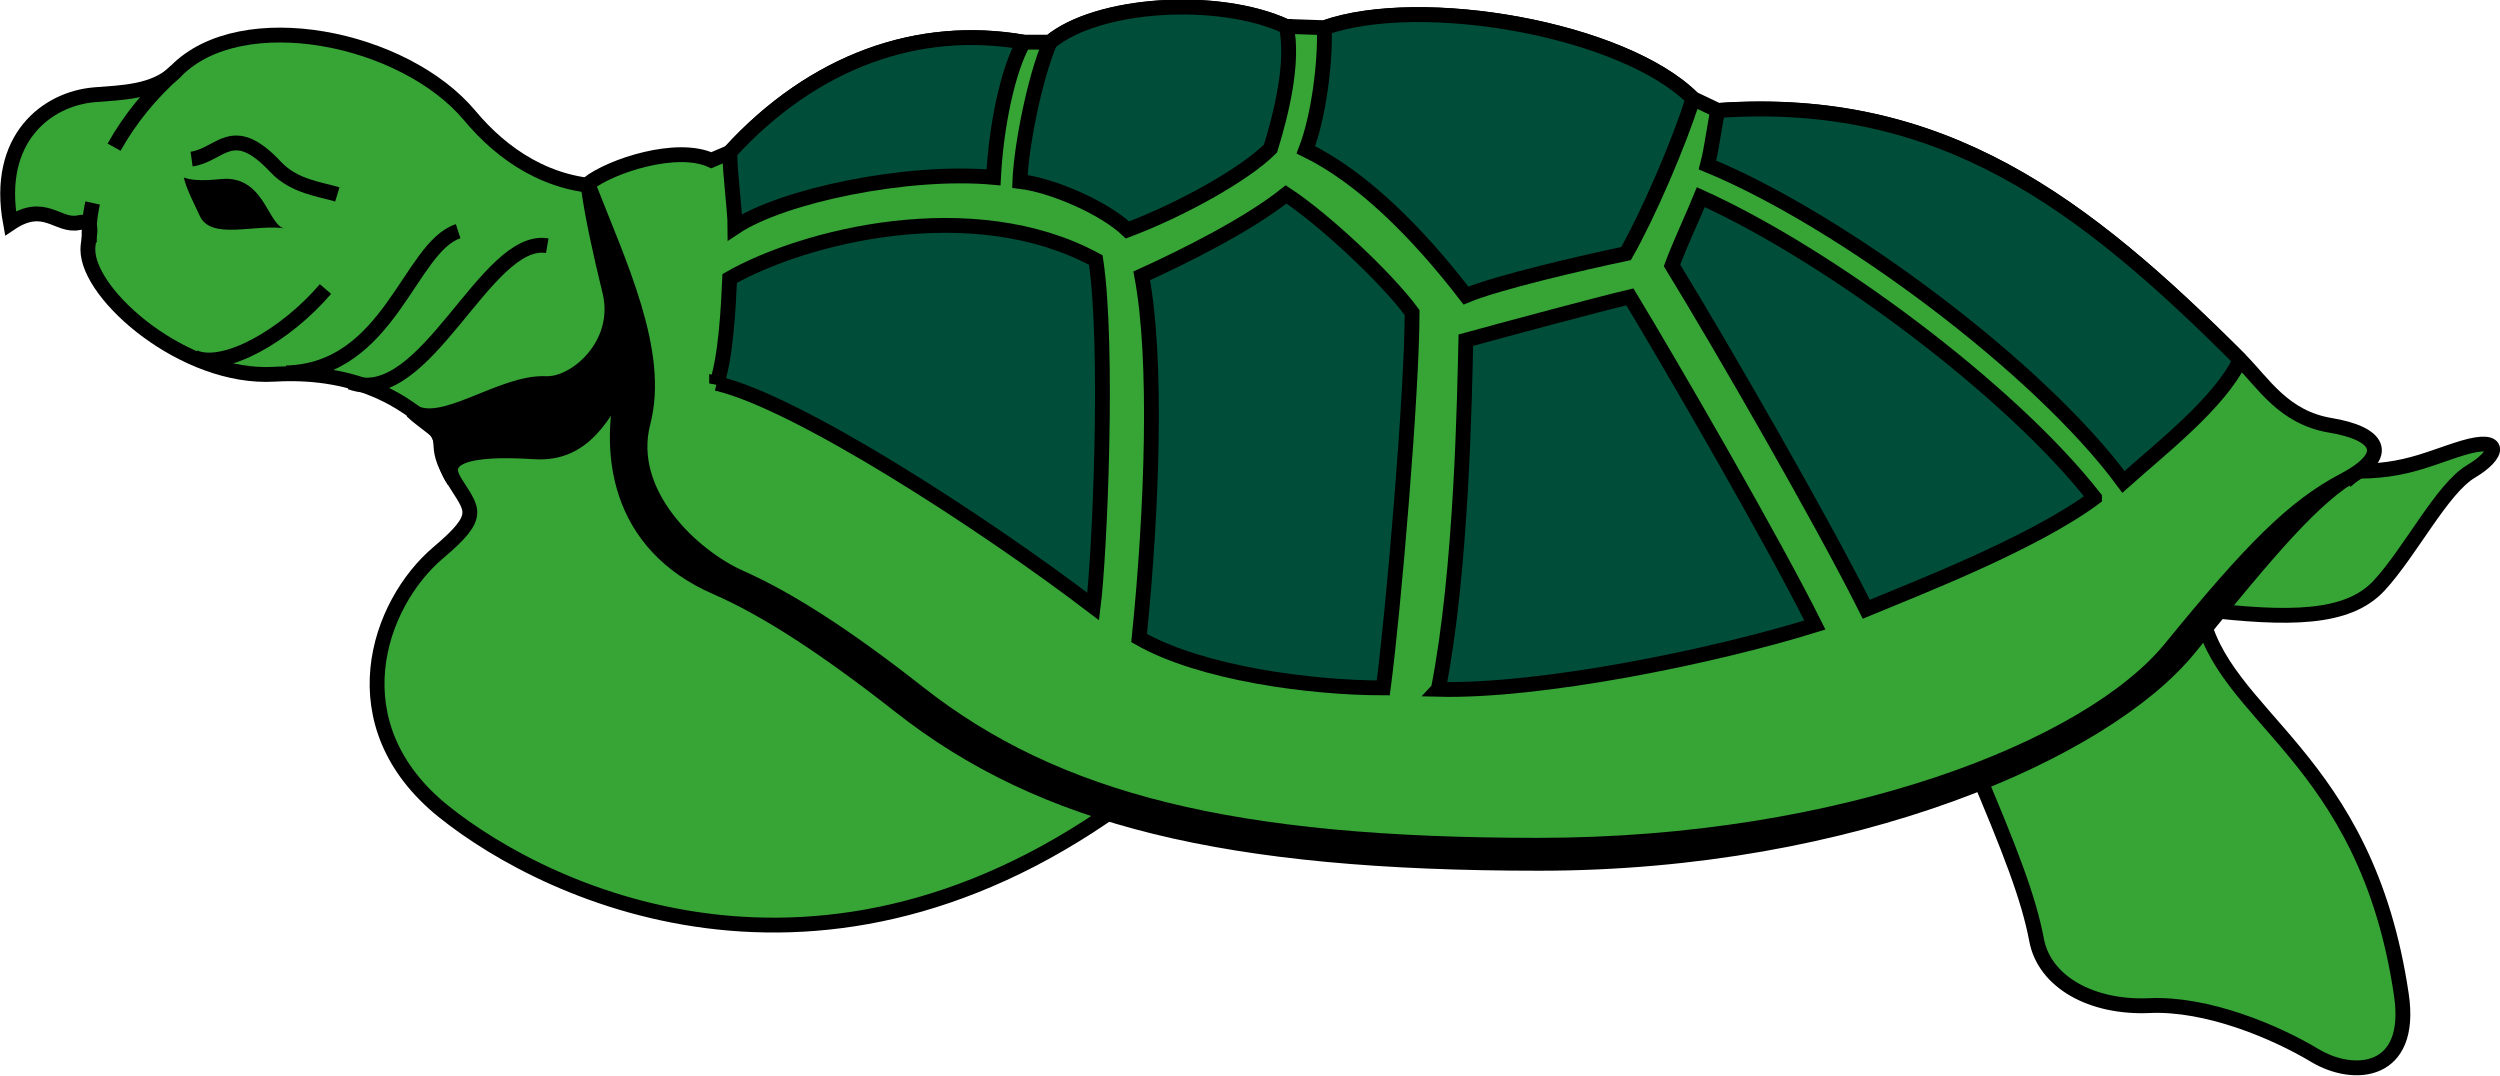 <?xml version="1.0" encoding="UTF-8" standalone="no"?>
<!-- Created with Inkscape (http://www.inkscape.org/) -->

<svg
   xmlns:dc="http://purl.org/dc/elements/1.1/"
   xmlns:cc="http://creativecommons.org/ns#"
   xmlns:rdf="http://www.w3.org/1999/02/22-rdf-syntax-ns#"
   xmlns:svg="http://www.w3.org/2000/svg"
   xmlns="http://www.w3.org/2000/svg"
   xmlns:sodipodi="http://sodipodi.sourceforge.net/DTD/sodipodi-0.dtd"
   xmlns:inkscape="http://www.inkscape.org/namespaces/inkscape"
   id="svg3336"
   version="1.1"
   inkscape:version="0.91 r13725"
   xml:space="preserve"
   width="800"
   height="344.223"
   viewBox="0 0 800 344.223"
   sodipodi:docname="Turtle2.svg"><defs
     id="defs3340" /><sodipodi:namedview
     pagecolor="#ffffff"
     bordercolor="#666666"
     borderopacity="1"
     objecttolerance="10"
     gridtolerance="10"
     guidetolerance="10"
     inkscape:pageopacity="0"
     inkscape:pageshadow="2"
     inkscape:window-width="1600"
     inkscape:window-height="837"
     id="namedview3338"
     showgrid="false"
     fit-margin-top="0"
     fit-margin-left="0"
     fit-margin-right="0"
     fit-margin-bottom="0"
     inkscape:zoom="1.38"
     inkscape:cx="400"
     inkscape:cy="172.1114"
     inkscape:window-x="-8"
     inkscape:window-y="-8"
     inkscape:window-maximized="1"
     inkscape:current-layer="g3344" /><g
     id="g3344"
     inkscape:groupmode="layer"
     inkscape:label="flag-1040552"
     transform="matrix(1.25,0,0,-1.25,-488.974,859.734)"><path
       d=""
       style="fill:#15366f;fill-opacity:1;fill-rule:nonzero;stroke:#000000;stroke-width:0.25;stroke-linecap:butt;stroke-linejoin:miter;stroke-miterlimit:4;stroke-dasharray:none;stroke-opacity:1"
       id="path3348"
       inkscape:connector-curvature="0" /><path
       d=""
       style="fill:#ffffff;fill-opacity:1;fill-rule:nonzero;stroke:#000000;stroke-width:0.125;stroke-linecap:butt;stroke-linejoin:miter;stroke-miterlimit:4;stroke-dasharray:none;stroke-opacity:1"
       id="path3364"
       inkscape:connector-curvature="0" /><g
       id="g4062"
       transform="matrix(30.382,0,0,30.382,-11493.549,-12117.324)"><path
         inkscape:connector-curvature="0"
         id="path3476"
         style="fill:#37a536;fill-opacity:1;fill-rule:nonzero;stroke:#000000;stroke-width:0.125;stroke-linecap:butt;stroke-linejoin:miter;stroke-miterlimit:4;stroke-dasharray:none;stroke-opacity:1"
         d="m 396.308,419.898 c -0.509,0 -0.9,0.271 -1.172,0.597 -0.553,0.664 -1.924,0.94 -2.477,0.376 -0.175,-0.179 -0.465,-0.181 -0.686,-0.199 -0.398,-0.033 -0.84,-0.365 -0.708,-1.083 0.288,0.193 0.398,-0.033 0.575,0.005 0.15,0.033 0.077,-0.115 0.077,-0.227 0,-0.387 0.818,-1.095 1.57,-1.05 0.752,0.044 1.138,-0.278 1.294,-0.409 0.21,-0.177 0.011,-0.144 0.221,-0.487 0.154,-0.251 0.245,-0.288 -0.133,-0.608 -0.509,-0.431 -0.863,-1.449 0.044,-2.179 0.907,-0.729 3.295,-1.835 5.927,0.221 2.632,2.057 6.657,0.907 6.966,0.177 0.31,-0.73 0.464,-1.128 0.531,-1.482 0.066,-0.354 0.464,-0.575 0.951,-0.553 0.486,0.022 1.062,-0.221 1.393,-0.42 0.332,-0.199 0.828,-0.157 0.73,0.509 -0.299,2.035 -1.526,2.333 -1.692,3.251 0.741,-0.088 1.238,-0.088 1.504,0.199 0.265,0.287 0.531,0.818 0.774,0.962 0.243,0.144 0.266,0.298 -0.066,0.199 -0.332,-0.1 -0.577,-0.252 -1.194,-0.177 -3.328,0.409 -12.617,2.886 -14.43,2.377 z" /><path
         inkscape:connector-curvature="0"
         id="path3478"
         style="fill:#000000;fill-opacity:1;fill-rule:nonzero;stroke:#000000;stroke-width:0.125;stroke-linecap:butt;stroke-linejoin:miter;stroke-miterlimit:4;stroke-dasharray:none;stroke-opacity:1"
         d="m 411.042,417.499 c -0.376,-0.221 -0.714,-0.626 -1.421,-1.493 -0.707,-0.867 -2.831,-1.81 -5.477,-1.81 -2.645,0 -4.183,0.381 -5.381,1.322 -0.639,0.502 -1.139,0.824 -1.551,1.003 -0.831,0.361 -0.949,1.143 -0.75,1.828 -0.192,-0.398 -0.376,-0.708 -0.774,-0.686 -0.258,0.015 -0.852,0.044 -0.686,-0.243 -0.111,0.155 -0.083,0.371 -0.161,0.431 -0.077,0.061 -0.149,0.111 -0.193,0.155 0.254,-0.166 0.751,0.249 1.128,0.232 0.254,-0.011 0.646,0.335 0.539,0.775 -0.075,0.308 -0.146,0.621 -0.185,0.905 0.531,0.266 8.139,-1.105 9.643,-1.194 1.504,-0.088 5.844,-0.763 5.269,-1.227 z" /><path
         inkscape:connector-curvature="0"
         id="path3480"
         style="fill:#37a536;fill-opacity:1;fill-rule:nonzero;stroke:#000000;stroke-width:0.125;stroke-linecap:butt;stroke-linejoin:miter;stroke-miterlimit:4;stroke-dasharray:none;stroke-opacity:1"
         d="m 397.325,420.186 c 0.708,0.774 1.592,1.083 2.477,0.929 l 0.221,0 c 0.398,0.332 1.416,0.398 1.99,0.133 l 0.321,-0.011 c 0.818,0.288 2.521,-0.011 3.107,-0.597 l 0.21,-0.1 c 1.891,0.133 3.082,-0.781 4.401,-2.101 0.199,-0.199 0.365,-0.487 0.763,-0.553 0.398,-0.066 0.531,-0.243 0.11,-0.464 -0.42,-0.221 -0.774,-0.575 -1.459,-1.415 -0.686,-0.841 -2.765,-1.659 -5.33,-1.659 -2.565,0 -4.057,0.37 -5.219,1.283 -0.619,0.487 -1.105,0.796 -1.504,0.973 -0.398,0.177 -0.973,0.708 -0.818,1.305 0.155,0.597 -0.199,1.327 -0.465,2.012 0.199,0.155 0.752,0.332 1.04,0.199 l 0.155,0.066 z" /><path
         inkscape:connector-curvature="0"
         id="path3482"
         style="fill:#004e3a;fill-opacity:1;fill-rule:nonzero;stroke:#000000;stroke-width:0.125;stroke-linecap:butt;stroke-linejoin:miter;stroke-miterlimit:4;stroke-dasharray:none;stroke-opacity:1"
         d="m 410.053,418.438 c -1.319,1.319 -2.51,2.233 -4.401,2.101 -0.022,-0.077 -0.05,-0.315 -0.088,-0.459 1.128,-0.464 2.797,-1.708 3.505,-2.67 0.321,0.287 0.807,0.663 0.984,1.028 z" /><path
         inkscape:connector-curvature="0"
         id="path3484"
         style="fill:#004e3a;fill-opacity:1;fill-rule:nonzero;stroke:#000000;stroke-width:0.125;stroke-linecap:butt;stroke-linejoin:miter;stroke-miterlimit:4;stroke-dasharray:none;stroke-opacity:1"
         d="m 405.442,420.639 c -0.586,0.586 -2.289,0.885 -3.107,0.597 0.011,-0.276 -0.044,-0.741 -0.155,-1.028 0.476,-0.232 0.94,-0.697 1.349,-1.228 0.265,0.111 0.984,0.277 1.349,0.354 0.188,0.332 0.442,0.918 0.564,1.305 z" /><path
         inkscape:connector-curvature="0"
         id="path3486"
         style="fill:#004e3a;fill-opacity:1;fill-rule:nonzero;stroke:#000000;stroke-width:0.125;stroke-linecap:butt;stroke-linejoin:miter;stroke-miterlimit:4;stroke-dasharray:none;stroke-opacity:1"
         d="m 402.014,421.247 c -0.575,0.265 -1.592,0.199 -1.99,-0.133 -0.133,-0.31 -0.243,-0.885 -0.254,-1.172 0.276,-0.033 0.708,-0.221 0.907,-0.409 0.442,0.166 0.984,0.464 1.205,0.686 0.089,0.287 0.199,0.729 0.133,1.028 z" /><path
         inkscape:connector-curvature="0"
         id="path3488"
         style="fill:#004e3a;fill-opacity:1;fill-rule:nonzero;stroke:#000000;stroke-width:0.125;stroke-linecap:butt;stroke-linejoin:miter;stroke-miterlimit:4;stroke-dasharray:none;stroke-opacity:1"
         d="m 397.325,420.186 c 0.708,0.774 1.592,1.083 2.477,0.929 -0.133,-0.232 -0.232,-0.708 -0.254,-1.139 -0.729,0.066 -1.78,-0.155 -2.178,-0.42 0,0.144 -0.044,0.453 -0.044,0.63 z" /><path
         inkscape:connector-curvature="0"
         id="path3490"
         style="fill:#004e3a;fill-opacity:1;fill-rule:nonzero;stroke:#000000;stroke-width:0.125;stroke-linecap:butt;stroke-linejoin:miter;stroke-miterlimit:4;stroke-dasharray:none;stroke-opacity:1"
         d="m 408.825,417.277 c -0.709,0.906 -2.229,2.039 -3.317,2.532 -0.044,-0.111 -0.177,-0.397 -0.243,-0.575 0.42,-0.686 1.261,-2.145 1.637,-2.897 0.398,0.166 1.403,0.552 1.923,0.939 z" /><path
         inkscape:connector-curvature="0"
         id="path3492"
         style="fill:#004e3a;fill-opacity:1;fill-rule:nonzero;stroke:#000000;stroke-width:0.125;stroke-linecap:butt;stroke-linejoin:miter;stroke-miterlimit:4;stroke-dasharray:none;stroke-opacity:1"
         d="m 403.296,415.663 c 0.199,1.006 0.221,2.488 0.232,2.941 0.365,0.1 1.105,0.299 1.382,0.365 0.354,-0.586 1.194,-2.035 1.559,-2.765 -0.852,-0.265 -2.311,-0.564 -3.174,-0.542 z" /><path
         inkscape:connector-curvature="0"
         id="path3494"
         style="fill:#004e3a;fill-opacity:1;fill-rule:nonzero;stroke:#000000;stroke-width:0.125;stroke-linecap:butt;stroke-linejoin:miter;stroke-miterlimit:4;stroke-dasharray:none;stroke-opacity:1"
         d="m 400.797,419.146 c 0.365,0.166 0.896,0.431 1.216,0.686 0.321,-0.21 0.852,-0.708 1.062,-0.995 0,-0.664 -0.155,-2.499 -0.243,-3.163 -0.608,0 -1.537,0.122 -2.057,0.42 0.11,1.084 0.155,2.345 0.022,3.052 z" /><path
         inkscape:connector-curvature="0"
         id="path3496"
         style="fill:#004e3a;fill-opacity:1;fill-rule:nonzero;stroke:#000000;stroke-width:0.125;stroke-linecap:butt;stroke-linejoin:miter;stroke-miterlimit:4;stroke-dasharray:none;stroke-opacity:1"
         d="m 397.215,418.239 c 0.077,0.21 0.1,0.652 0.11,0.885 0.62,0.354 2.046,0.719 3.085,0.155 0.11,-0.73 0.033,-2.488 -0.022,-2.919 -0.929,0.708 -2.499,1.725 -3.173,1.88 z" /><path
         inkscape:connector-curvature="0"
         id="path3498"
         style="fill:#000000;fill-opacity:1;fill-rule:nonzero;stroke:none"
         d="m 393.588,419.544 c -0.149,0 -0.17,0.42 -0.509,0.42 -0.055,0 -0.238,-0.033 -0.354,0.011 0.022,-0.099 0.097,-0.239 0.133,-0.32 0.094,-0.216 0.476,-0.066 0.73,-0.111 z" /><path
         inkscape:connector-curvature="0"
         id="path3500"
         style="fill:none;stroke:#000000;stroke-width:0.125;stroke-linecap:butt;stroke-linejoin:miter;stroke-miterlimit:4;stroke-dasharray:none;stroke-opacity:1"
         d="m 393.588,418.328 c 0.874,0.022 1.039,1.062 1.449,1.194" /><path
         inkscape:connector-curvature="0"
         id="path3502"
         style="fill:none;stroke:#000000;stroke-width:0.125;stroke-linecap:butt;stroke-linejoin:miter;stroke-miterlimit:4;stroke-dasharray:none;stroke-opacity:1"
         d="m 394.129,418.25 c 0.63,-0.232 1.139,1.238 1.659,1.15" /><path
         inkscape:connector-curvature="0"
         id="path3504"
         style="fill:none;stroke:#000000;stroke-width:0.125;stroke-linecap:butt;stroke-linejoin:miter;stroke-miterlimit:4;stroke-dasharray:none;stroke-opacity:1"
         d="m 392.791,420.13 c 0.244,0.033 0.342,0.325 0.708,-0.066 0.155,-0.166 0.376,-0.188 0.52,-0.232" /><path
         inkscape:connector-curvature="0"
         id="path3506"
         style="fill:none;stroke:#000000;stroke-width:0.125;stroke-linecap:butt;stroke-linejoin:miter;stroke-miterlimit:4;stroke-dasharray:none;stroke-opacity:1"
         d="m 393.919,419.035 c -0.332,-0.389 -0.851,-0.686 -1.106,-0.575" /><path
         inkscape:connector-curvature="0"
         id="path3508"
         style="fill:none;stroke:#000000;stroke-width:0.125;stroke-linecap:butt;stroke-linejoin:miter;stroke-miterlimit:4;stroke-dasharray:none;stroke-opacity:1"
         d="m 392.659,420.871 c -0.208,-0.183 -0.39,-0.405 -0.521,-0.641" /><path
         inkscape:connector-curvature="0"
         id="path3510"
         style="fill:none;stroke:#000000;stroke-width:0.125;stroke-linecap:butt;stroke-linejoin:miter;stroke-miterlimit:4;stroke-dasharray:none;stroke-opacity:1"
         d="m 391.957,419.76 c -0.025,-0.114 -0.035,-0.227 -0.027,-0.337" /></g></g></svg>